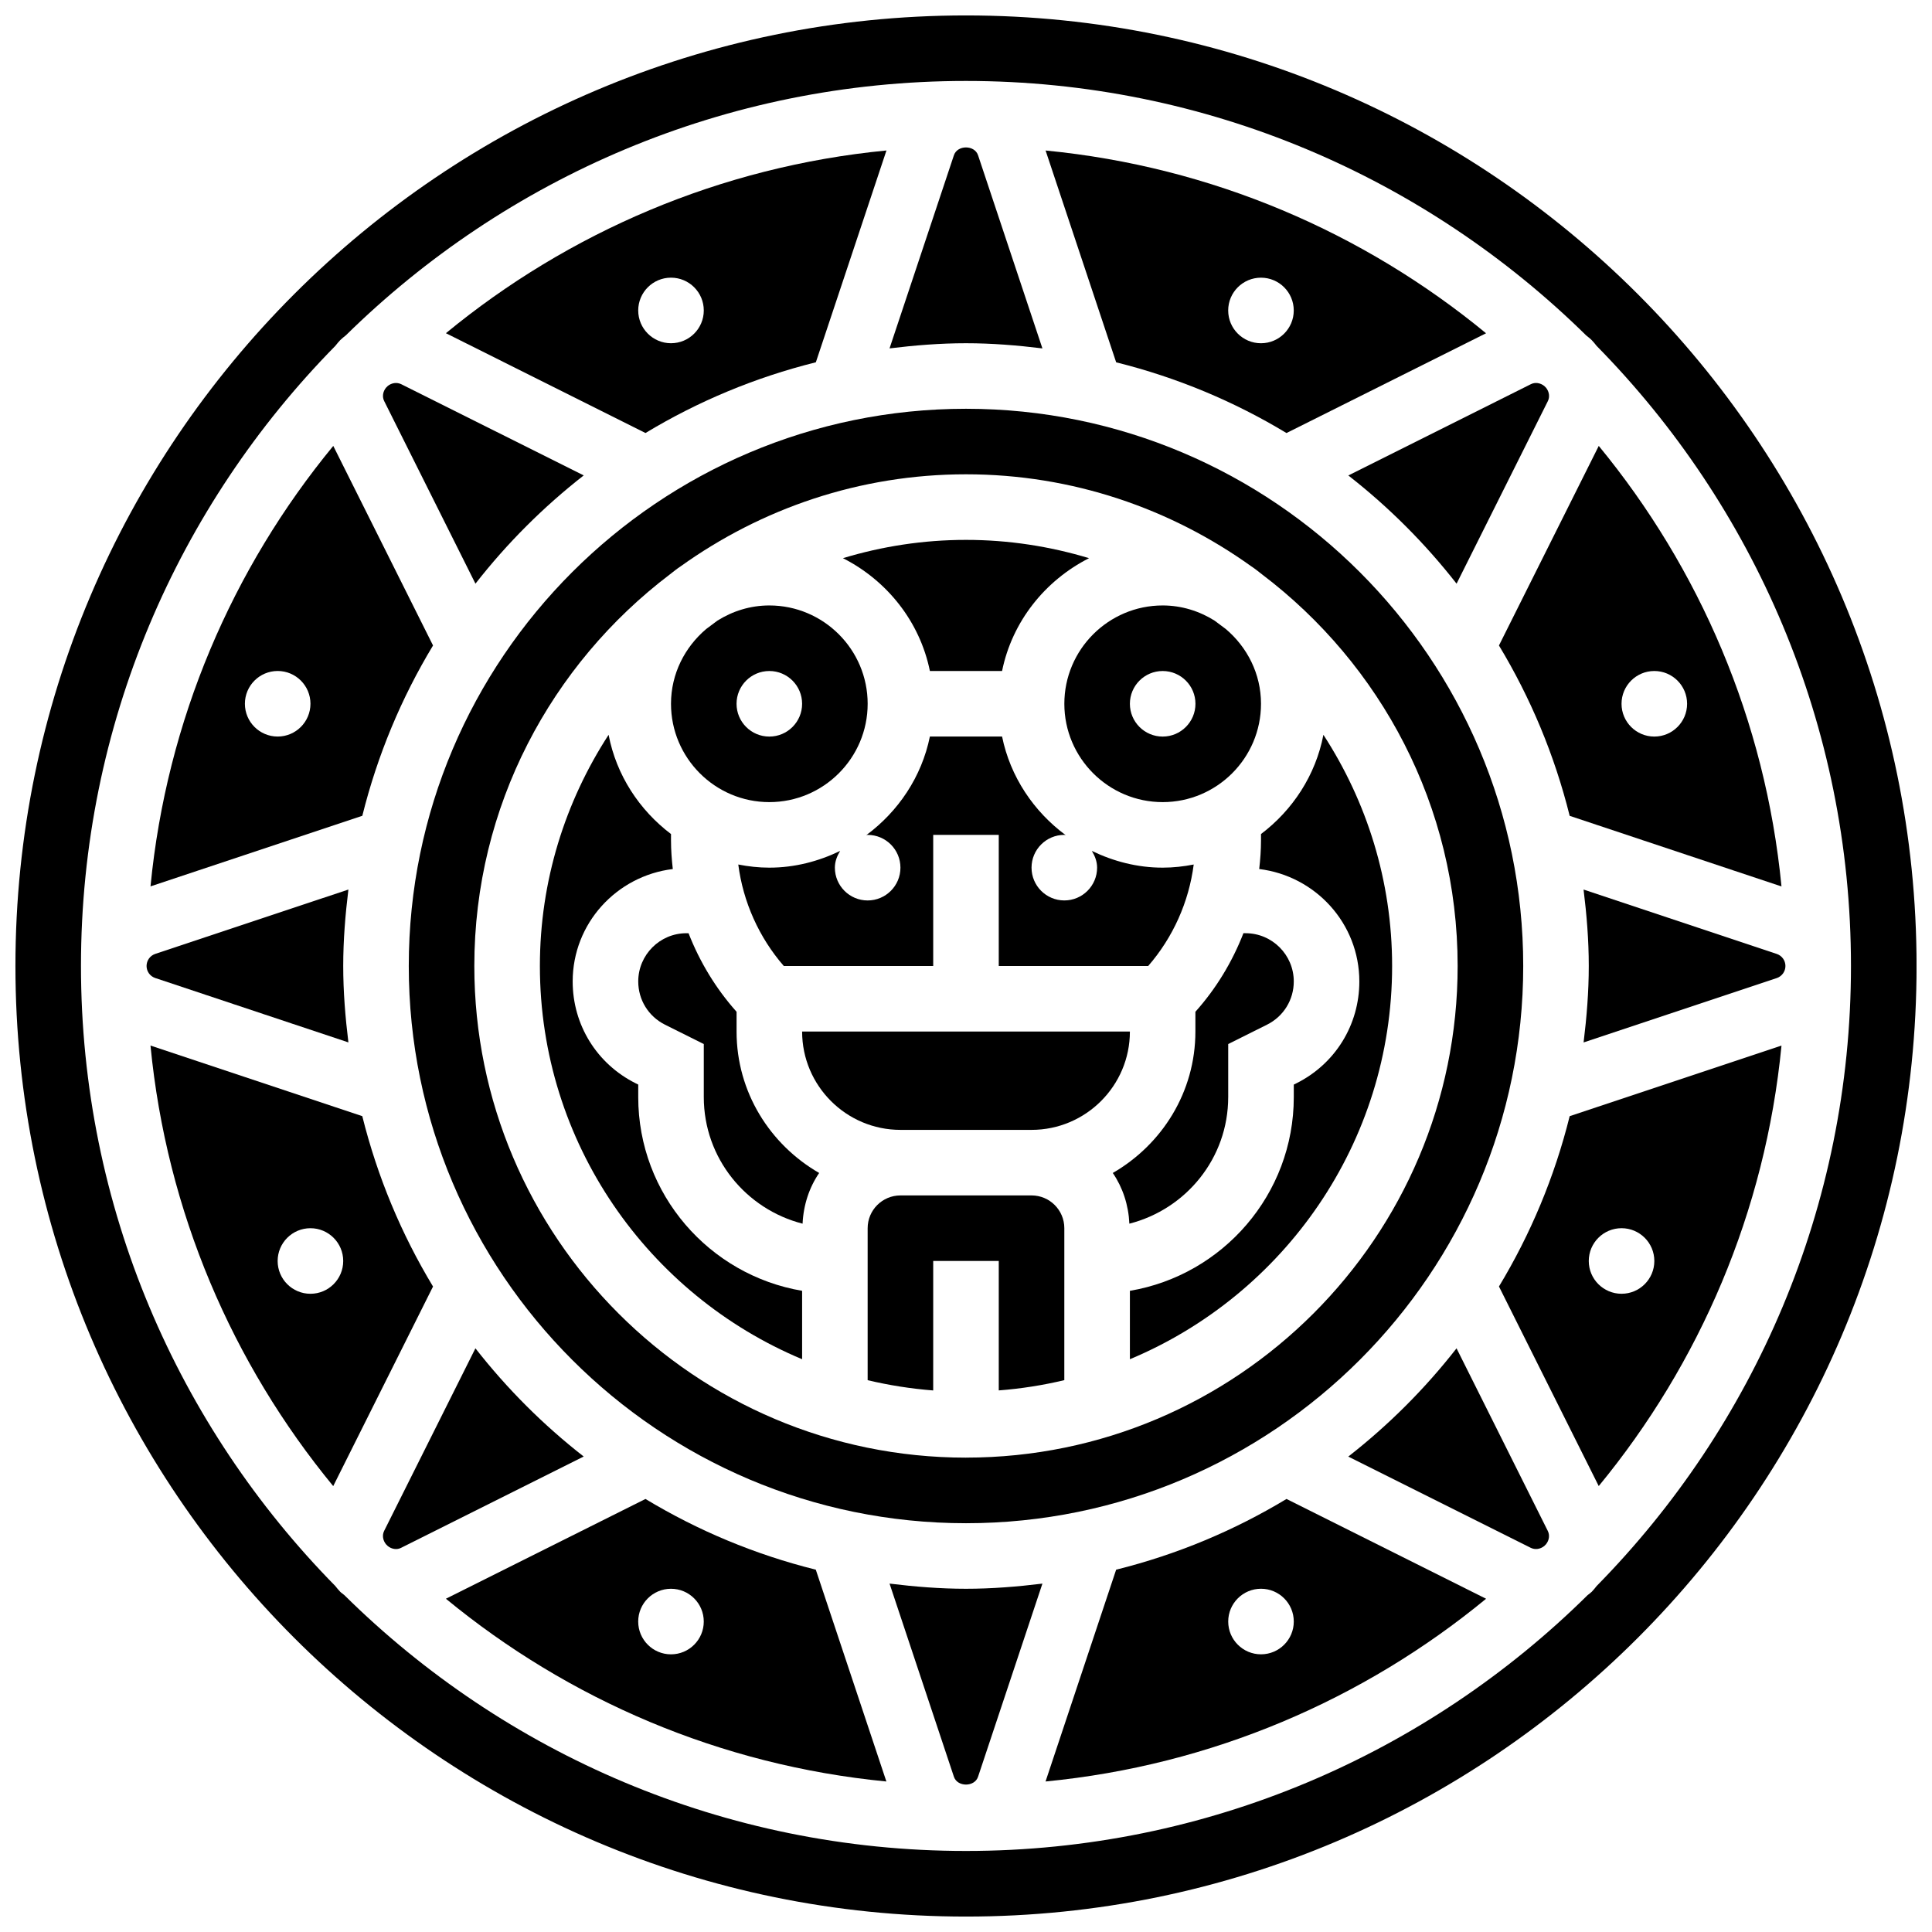 <?xml version="1.0" encoding="UTF-8"?>
<!-- Uploaded to: ICON Repo, www.iconrepo.com, Generator: ICON Repo Mixer Tools -->
<svg width="800px" height="800px" version="1.1" viewBox="144 144 512 512" xmlns="http://www.w3.org/2000/svg">
 <defs>
  <clipPath id="a">
   <path d="m148.09 148.09h503.81v503.81h-503.81z"/>
  </clipPath>
 </defs>
 <path d="m478.18 365.03v1.711c0 2.535-0.191 5.055-0.477 7.559 14.906 1.824 26.535 14.41 26.535 29.801 0 11.492-6.383 21.836-16.668 26.98l-0.703 0.348v3.316c0 25.773-18.824 47.176-43.434 51.336v18.129c40.766-17.051 69.492-57.328 69.492-104.21 0-22.586-6.731-43.598-18.207-61.266-2.066 10.723-8.148 19.945-16.539 26.297z"/>
 <path d="m469.49 434.74v-14.055l10.312-5.152c4.352-2.176 7.062-6.562 7.062-11.438 0-7.051-5.734-12.785-12.789-12.785h-0.555c-2.953 7.609-7.254 14.707-12.727 20.82v5.238c0 16.07-8.879 29.977-21.891 37.48 2.633 3.856 4.168 8.477 4.394 13.438 15.023-3.836 26.191-17.355 26.191-33.547z"/>
 <path d="m400 252.33c-81.426 0-147.67 66.242-147.67 147.67s66.242 147.67 147.67 147.67 147.67-66.242 147.67-147.67-66.242-147.67-147.67-147.67zm0 277.96c-71.844 0-130.3-58.449-130.3-130.3 0-42.363 20.414-79.949 51.812-103.76 0.957-0.738 1.875-1.504 2.891-2.164 21.348-15.277 47.395-24.371 75.594-24.371 28.195 0 54.246 9.094 75.59 24.375 1.016 0.66 1.938 1.426 2.891 2.164 31.402 23.809 51.812 61.395 51.812 103.76 0 71.844-58.449 130.29-130.29 130.29z"/>
 <path d="m356.57 417.37c0 14.367 11.691 26.059 26.059 26.059h34.746c14.367 0 26.059-11.691 26.059-26.059z"/>
 <path d="m360.21 240.01 18.711-56.133c-44.066 4.266-84.328 21.742-116.75 48.426l52.891 26.449c13.863-8.371 29.023-14.727 45.145-18.742zm-38.387-22.426c4.793 0 8.688 3.891 8.688 8.688 0 4.793-3.891 8.688-8.688 8.688-4.793 0-8.688-3.891-8.688-8.688 0.004-4.797 3.894-8.688 8.688-8.688z"/>
 <path d="m420.25 236.33-17.059-51.199c-0.93-2.746-5.465-2.754-6.394 0.008l-17.059 51.188c6.652-0.812 13.387-1.367 20.258-1.367s13.602 0.555 20.254 1.371z"/>
 <path d="m530.01 298.68 24.176-48.355c0.598-1.18 0.348-2.547-0.461-3.562-0.156-0.156-0.32-0.32-0.477-0.477-1.023-0.816-2.406-1.059-3.562-0.469l-48.367 24.184c10.703 8.355 20.324 17.98 28.691 28.68z"/>
 <path d="m484.93 258.76 52.891-26.441c-32.418-26.691-72.672-44.16-116.73-48.434l18.703 56.133c16.121 4.012 31.277 10.367 45.141 18.742zm-6.758-41.172c4.793 0 8.688 3.891 8.688 8.688 0 4.793-3.891 8.688-8.688 8.688-4.793 0-8.688-3.891-8.688-8.688 0-4.797 3.894-8.688 8.688-8.688z"/>
 <path d="m452.12 356.57c14.367 0 26.059-11.691 26.059-26.059 0-7.973-3.676-15.027-9.328-19.812-0.98-0.754-1.98-1.504-2.988-2.231-3.996-2.504-8.688-4.016-13.742-4.016-14.367 0-26.059 11.691-26.059 26.059 0 14.367 11.691 26.059 26.059 26.059zm0-34.746c4.793 0 8.688 3.891 8.688 8.688 0 4.793-3.891 8.688-8.688 8.688-4.793 0-8.688-3.891-8.688-8.688 0-4.797 3.891-8.688 8.688-8.688z"/>
 <path d="m270 298.68c8.355-10.703 17.988-20.324 28.691-28.691l-48.359-24.172c-1.18-0.574-2.555-0.348-3.57 0.469l-0.477 0.477c-0.816 1.016-1.059 2.379-0.461 3.551z"/>
 <path d="m559.98 360.21 56.133 18.711c-4.266-44.066-21.742-84.328-48.426-116.75l-26.449 52.891c8.371 13.863 14.73 29.023 18.742 45.145zm22.43-38.387c4.793 0 8.688 3.891 8.688 8.688 0 4.793-3.891 8.688-8.688 8.688-4.793 0-8.688-3.891-8.688-8.688 0-4.797 3.891-8.688 8.688-8.688z"/>
 <path d="m448.28 400c6.574-7.559 10.789-16.98 12.066-26.895-2.668 0.52-5.414 0.832-8.227 0.832-6.75 0-13.062-1.684-18.77-4.438 0.805 1.32 1.395 2.781 1.395 4.438 0 4.793-3.891 8.688-8.688 8.688-4.793 0-8.688-3.891-8.688-8.688 0-4.793 3.891-8.688 8.688-8.688 0.129 0 0.234 0.07 0.355 0.07-8.469-6.273-14.672-15.445-16.852-26.129h-19.129c-2.18 10.691-8.383 19.855-16.852 26.129 0.125 0.004 0.23-0.066 0.359-0.066 4.793 0 8.688 3.891 8.688 8.688 0 4.793-3.891 8.688-8.688 8.688-4.793 0-8.688-3.891-8.688-8.688 0-1.66 0.59-3.117 1.398-4.438-5.703 2.75-12.02 4.434-18.77 4.434-2.812 0-5.559-0.312-8.227-0.832 1.277 9.91 5.492 19.336 12.066 26.895h39.594v-34.746h17.371v34.746z"/>
 <path d="m347.88 356.57c14.367 0 26.059-11.691 26.059-26.059 0-14.367-11.691-26.059-26.059-26.059-5.055 0-9.746 1.512-13.742 4.012-1.008 0.73-1.996 1.477-2.988 2.231-5.652 4.789-9.328 11.844-9.328 19.816 0 14.367 11.691 26.059 26.059 26.059zm0-34.746c4.793 0 8.688 3.891 8.688 8.688 0 4.793-3.891 8.688-8.688 8.688-4.793 0-8.688-3.891-8.688-8.688 0.004-4.797 3.894-8.688 8.688-8.688z"/>
 <path d="m390.43 321.82h19.129c2.676-13.141 11.406-23.992 23.047-29.898-10.34-3.125-21.273-4.848-32.609-4.848s-22.273 1.719-32.609 4.848c11.641 5.906 20.367 16.758 23.043 29.898z"/>
 <path d="m313.14 434.74v-3.316l-0.695-0.348c-10.293-5.152-16.68-15.488-16.68-26.98 0-15.383 11.633-27.98 26.535-29.793-0.285-2.504-0.477-5.019-0.477-7.559v-1.711c-8.391-6.359-14.473-15.574-16.539-26.301-11.473 17.668-18.207 38.68-18.207 61.266 0 46.879 28.727 87.16 69.492 104.21v-18.129c-24.609-4.164-43.43-25.566-43.43-51.34z"/>
 <path d="m339.2 417.37v-5.238c-5.473-6.125-9.762-13.211-12.727-20.82h-0.555c-7.047 0-12.777 5.734-12.777 12.785 0 4.883 2.711 9.258 7.062 11.441l10.309 5.148v14.055c0 16.191 11.172 29.707 26.18 33.547 0.227-4.961 1.762-9.582 4.394-13.438-13.012-7.504-21.887-21.41-21.887-37.48z"/>
 <path d="m417.37 460.8h-34.746c-4.793 0-8.688 3.891-8.688 8.688v40.277c5.644 1.336 11.441 2.258 17.371 2.719l0.004-34.312h17.371v34.301c5.934-0.453 11.727-1.371 17.371-2.719l0.004-40.27c0-4.793-3.891-8.684-8.688-8.684z"/>
 <path d="m439.79 559.98-18.711 56.133c44.066-4.266 84.328-21.742 116.75-48.426l-52.891-26.449c-13.863 8.371-29.02 14.73-45.145 18.742zm38.387 22.43c-4.793 0-8.688-3.891-8.688-8.688 0-4.793 3.891-8.688 8.688-8.688 4.793 0 8.688 3.891 8.688 8.688 0 4.793-3.891 8.688-8.688 8.688z"/>
 <path d="m614.85 396.8-51.188-17.059c0.824 6.652 1.379 13.387 1.379 20.258s-0.555 13.602-1.371 20.258l51.199-17.059c1.371-0.473 2.289-1.75 2.289-3.199 0-1.453-0.918-2.731-2.309-3.199z"/>
 <path d="m315.06 541.24-52.891 26.441c32.418 26.691 72.672 44.16 116.73 48.434l-18.703-56.133c-16.117-4.008-31.277-10.367-45.141-18.742zm6.758 41.176c-4.793 0-8.688-3.891-8.688-8.688 0-4.793 3.891-8.688 8.688-8.688 4.793 0 8.688 3.891 8.688 8.688 0 4.793-3.891 8.688-8.688 8.688z"/>
 <path d="m379.74 563.67 17.059 51.199c0.93 2.746 5.465 2.754 6.394-0.008l17.059-51.188c-6.652 0.812-13.383 1.367-20.254 1.367s-13.605-0.555-20.258-1.371z"/>
 <path d="m530 501.32c-8.355 10.703-17.988 20.324-28.691 28.691l48.355 24.176c1.191 0.582 2.547 0.348 3.57-0.469l0.477-0.477c0.816-1.016 1.059-2.379 0.461-3.551z"/>
 <path d="m541.24 484.93 26.441 52.891c26.691-32.418 44.16-72.672 48.434-116.73l-56.133 18.703c-4.008 16.121-10.367 31.277-18.742 45.141zm32.488-15.445c4.793 0 8.688 3.891 8.688 8.688 0 4.793-3.891 8.688-8.688 8.688-4.793 0-8.688-3.891-8.688-8.688 0-4.793 3.891-8.688 8.688-8.688z"/>
 <path d="m269.99 501.32-24.172 48.348c-0.598 1.18-0.348 2.547 0.461 3.562 0.156 0.164 0.32 0.32 0.488 0.488 1.016 0.816 2.398 1.07 3.551 0.461l48.367-24.184c-10.703-8.352-20.328-17.973-28.695-28.676z"/>
 <path d="m258.76 315.06-26.441-52.891c-26.691 32.418-44.16 72.672-48.434 116.73l56.133-18.703c4.012-16.117 10.367-31.277 18.742-45.141zm-41.172 24.133c-4.793 0-8.688-3.891-8.688-8.688 0-4.793 3.891-8.688 8.688-8.688 4.793 0 8.688 3.891 8.688 8.688-0.004 4.793-3.894 8.688-8.688 8.688z"/>
 <path d="m236.33 420.25c-0.816-6.652-1.371-13.383-1.371-20.254s0.555-13.602 1.371-20.258l-51.199 17.059c-1.367 0.469-2.289 1.746-2.289 3.199 0 1.449 0.922 2.727 2.312 3.195z"/>
 <path d="m240.01 439.79-56.129-18.707c4.266 44.066 21.742 84.328 48.426 116.75l26.449-52.891c-8.375-13.867-14.73-29.023-18.746-45.148zm-13.742 47.074c-4.793 0-8.688-3.891-8.688-8.688 0-4.793 3.891-8.688 8.688-8.688 4.793 0 8.688 3.891 8.688 8.688s-3.891 8.688-8.688 8.688z"/>
 <g clip-path="url(#a)">
  <path d="m400 148.09c-138.9 0-251.91 113.01-251.91 251.91 0 138.89 113.01 251.91 251.91 251.91 138.89 0 251.91-113.01 251.91-251.91-0.004-138.9-113.01-251.91-251.91-251.91zm167.12 416.23c-0.418 0.512-0.816 1.035-1.285 1.512-0.348 0.348-0.754 0.598-1.121 0.91-42.383 41.879-100.58 67.781-164.72 67.781s-122.34-25.902-164.72-67.781c-0.363-0.32-0.773-0.566-1.121-0.91-0.477-0.477-0.867-1-1.285-1.512-41.652-42.348-67.41-100.38-67.41-164.33s25.754-121.98 67.406-164.33c0.418-0.512 0.816-1.035 1.285-1.512 0.477-0.477 1.008-0.879 1.52-1.293 42.355-41.645 100.38-67.402 164.32-67.402s121.98 25.754 164.34 67.414c0.504 0.418 1.035 0.809 1.504 1.285 0.477 0.477 0.867 1 1.285 1.512 41.652 42.34 67.406 100.38 67.406 164.32s-25.754 121.98-67.406 164.33z"/>
 </g>
</svg>